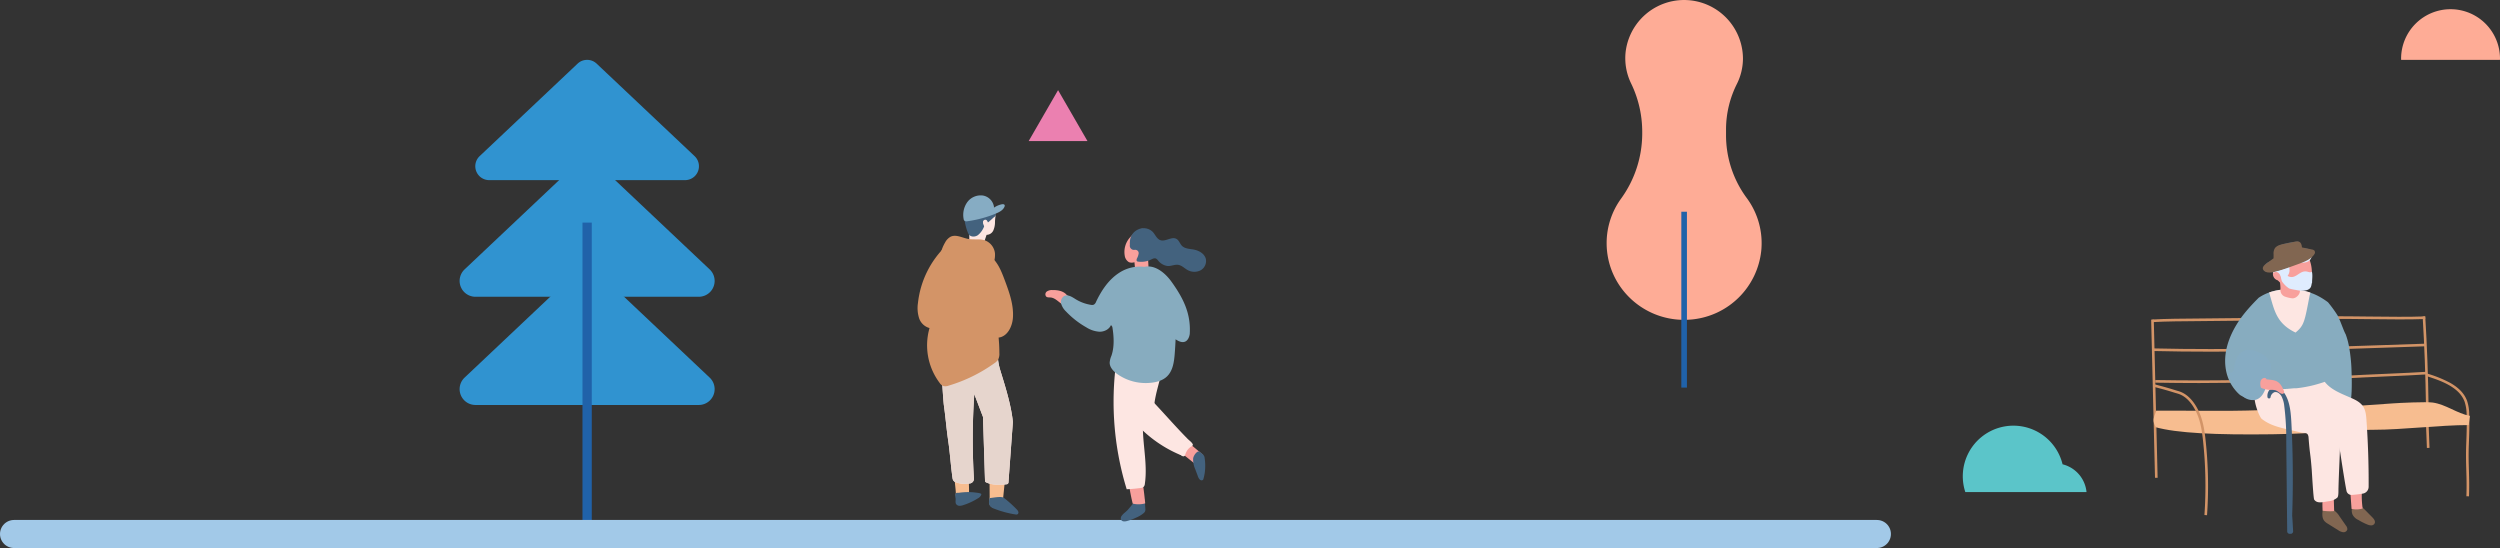<svg xmlns="http://www.w3.org/2000/svg" xmlns:xlink="http://www.w3.org/1999/xlink" width="1336.644" height="293.002" viewBox="0 0 1336.644 293.002">
  <rect x="0" y="0" width="1336.644" height="293.002" fill="#333333" stroke="none"/>
  <defs>
    <clipPath id="clip-path">
      <rect id="사각형_24522" data-name="사각형 24522" width="136.376" height="253.42" fill="none"/>
    </clipPath>
    <clipPath id="clip-path-2">
      <rect id="사각형_24521" data-name="사각형 24521" width="136.377" height="253.42" transform="translate(0 0)" fill="none"/>
    </clipPath>
    <clipPath id="clip-path-3">
      <rect id="사각형_24523" data-name="사각형 24523" width="170.437" height="156.373" fill="none"/>
    </clipPath>
    <clipPath id="clip-path-4">
      <rect id="사각형_24480" data-name="사각형 24480" width="66.159" height="35.542" fill="none"/>
    </clipPath>
    <clipPath id="clip-path-5">
      <rect id="사각형_24482" data-name="사각형 24482" width="31.442" height="27.23" fill="none"/>
    </clipPath>
    <clipPath id="clip-path-7">
      <rect id="사각형_24483" data-name="사각형 24483" width="52.878" height="27.077" fill="none"/>
    </clipPath>
    <clipPath id="clip-path-8">
      <rect id="사각형_24526" data-name="사각형 24526" width="82.865" height="207.236" fill="none"/>
    </clipPath>
    <clipPath id="clip-path-10">
      <rect id="사각형_24524" data-name="사각형 24524" width="154.245" height="174.351" fill="none"/>
    </clipPath>
  </defs>
  <g id="그룹_10216" data-name="그룹 10216" transform="translate(15636 -3938.998)">
    <g id="그룹_10173" data-name="그룹 10173" transform="translate(-15390.278 3971)">
      <g id="그룹_10172" data-name="그룹 10172" clip-path="url(#clip-path)">
        <g id="그룹_10171" data-name="그룹 10171">
          <g id="그룹_10170" data-name="그룹 10170" clip-path="url(#clip-path-2)">
            <path id="패스_17098" data-name="패스 17098" d="M10.725,51.472,63.086,2.028a7.432,7.432,0,0,1,10.2,0l52.364,49.444a7.434,7.434,0,0,1-5.105,12.837H15.827a7.433,7.433,0,0,1-5.1-12.837" fill="#3093d0"/>
            <path id="패스_17099" data-name="패스 17099" d="M2.673,112.032l59.7-56.372a8.476,8.476,0,0,1,11.635,0l59.7,56.372a8.474,8.474,0,0,1-5.818,14.635H8.49a8.474,8.474,0,0,1-5.817-14.635" fill="#3093d0"/>
            <path id="패스_17100" data-name="패스 17100" d="M2.673,169.885l59.7-56.372a8.476,8.476,0,0,1,11.635,0l59.7,56.372a8.474,8.474,0,0,1-5.818,14.635H8.49a8.474,8.474,0,0,1-5.817-14.635" fill="#3093d0"/>
            <line id="선_159" data-name="선 159" y2="166.421" transform="translate(68.188 86.998)" fill="none" stroke="#2062a9" stroke-miterlimit="10" stroke-width="4.968"/>
          </g>
        </g>
      </g>
    </g>
    <g id="그룹_10175" data-name="그룹 10175" transform="translate(-14485.869 4068.047)">
      <g id="그룹_10174" data-name="그룹 10174" clip-path="url(#clip-path-3)">
        <path id="패스_17101" data-name="패스 17101" d="M2.063,126.425c-.162-8.691-.6-25.766-1.031-42.278S.162,50.541,0,41.842l1.4-.026c.161,8.694.6,25.776,1.031,42.295S3.3,117.7,3.459,126.4Z" fill="#d39467"/>
        <path id="패스_17102" data-name="패스 17102" d="M146.922,87.671c-.222-15.771-.814-31.755-1.762-47.51l1.394-.083c.949,15.775,1.542,31.782,1.764,47.573Z" fill="#d39467"/>
        <path id="패스_17103" data-name="패스 17103" d="M.739,43.172.658,41.778c7.19-.417,15.861-.479,26.84-.558,11.362-.082,25.5-.183,41.9-.76,17.513-.616,33.233-.433,47.1-.272,11.33.132,21.115.246,29.986-.071l.05,1.4c-8.9.319-18.7.2-30.052.072-13.853-.161-29.556-.344-47.036.271-16.414.578-30.566.679-41.938.761-10.958.079-19.614.141-26.768.556" fill="#d39467"/>
        <path id="패스_17104" data-name="패스 17104" d="M169.935,136.322l-1.4-.054c.208-5.426.079-9.69-.044-13.815-.124-4.149-.253-8.438-.043-13.912.2-5.186.4-10.549.216-15.818a22.579,22.579,0,0,0-1.09-7.042c-2.849-7.63-12.161-11.09-20.665-13.734l.414-1.333a64.217,64.217,0,0,1,12.8,5.173c4.506,2.6,7.372,5.68,8.763,9.406a23.771,23.771,0,0,1,1.177,7.48c.191,5.32-.016,10.71-.216,15.922-.208,5.425-.08,9.691.044,13.816.124,4.148.253,8.437.043,13.911" fill="#d39467"/>
        <path id="패스_17105" data-name="패스 17105" d="M147.426,110.46c-.2-4.947-.281-7.2-.357-9.372s-.154-4.423-.356-9.369l1.4-.057c.2,4.95.281,7.2.357,9.377s.154,4.421.356,9.364Z" fill="#d39467"/>
        <path id="패스_17106" data-name="패스 17106" d="M31.339,58.975c-10.074,0-20.242-.109-30.59-.36l.034-1.4c42.249,1.025,81.591-.326,123.243-1.755,7.394-.254,15.041-.516,22.68-.764l.045,1.4c-7.638.247-15.284.51-22.678.763-31.476,1.08-61.638,2.116-92.734,2.116" fill="#d39467"/>
        <path id="패스_17107" data-name="패스 17107" d="M25.7,75.748c-7.576,0-15.336-.07-23.529-.206l.023-1.4c34.454.57,61.252-.012,98.875-2.148,8.643-.492,17.3-.871,24.936-1.205,8.315-.365,15.5-.679,21.383-1.065l.091,1.393c-5.9.387-13.436.717-21.413,1.067-7.633.334-16.284.713-24.918,1.2C72.437,75.022,50.02,75.748,25.7,75.748" fill="#d39467"/>
        <path id="패스_17108" data-name="패스 17108" d="M2.313,99.337c11.31,3.184,32.307,4.2,62.4,3.8,26.632-.355,33-2.383,54.24-2.4,15.6-.012,35.219-2.51,50.818-2.522l.663-4.891c-6.98-1.349-12.821-6.146-19.87-7.143-3.562-.5-17.884.183-21.474.453-29.139,2.2-43.016,2.672-71.723,3.658-18.2.625-36.425.139-54.638.209-1.445,4.211-2.3,5.245-.1,9.16Z" fill="#f7bd90"/>
        <path id="패스_17109" data-name="패스 17109" d="M100.527,87.628c.014.139.025.279.037.418.017-.443.034-.866.052-1.259-.107.063-.214.123-.322.183a1.4,1.4,0,0,1,.233.658" fill="#87acbf"/>
        <path id="패스_17110" data-name="패스 17110" d="M59.84,90.009q-.891-.468-1.766-.964a1.085,1.085,0,0,1-.183-.131q.054.364.1.731a1.4,1.4,0,0,1,.42.251l.214.182c.217.006.432.022.647.043a1.01,1.01,0,0,1,.564-.112" fill="#87acbf"/>
        <path id="패스_17111" data-name="패스 17111" d="M95.666,84.1q1.8-1.229,3.569-2.488.159-.158.316-.317c-.413-2.069,8.964,25.207,7.576-12.207-.012-.887-.056-1.769-.11-2.63a86.655,86.655,0,0,0-1.1-9.465,39.18,39.18,0,0,0-1.907-7.3c-.957-1.643-2.541-6.284-3.362-7.99q-.492-1.021-.951-2.062a68,68,0,0,0-5.154-7.094c-5.256-3.934-11.228-6.586-17.584-6.268l2.766,1.438c-6.7-3.34-15.333-1.966-21.678,2.064-.179.114-.356.23-.533.347q-.441.44-.878.881c-2.218,2.246-4.373,4.56-6.37,7.007-6.827,8.366-12.281,19.537-10.3,30.607A23.049,23.049,0,0,0,46.2,80.908q.641.653,1.346,1.255a17.583,17.583,0,0,0,8.832,2.465.974.974,0,0,1,.934.712q.1.582.2,1.165c.278.077.555.155.831.238a1.012,1.012,0,0,1,.692.705q1.424.782,2.89,1.484a1.417,1.417,0,0,1,1.51.7q2.046.913,4.156,1.669l1.2.158a1.216,1.216,0,0,1,1.041-1.82l7.17-.65q5.781-.523,11.563-1.044a.723.723,0,0,1,.52-.935,32.985,32.985,0,0,0,6.155-2.436,1.238,1.238,0,0,1,.423-.477" fill="#87acbf"/>
        <path id="패스_17112" data-name="패스 17112" d="M90.63,91.25q-1.464.336-2.919.708a10.524,10.524,0,0,1,1.631,1.836,8.394,8.394,0,0,1,1.036-1.27,8.729,8.729,0,0,1,1.01-.869c.176-.241.364-.473.558-.7q-.66.146-1.316.3" fill="#87acbf"/>
        <path id="패스_17113" data-name="패스 17113" d="M89.663,95.438c.228-.078.454-.165.676-.26.024-.713.075-1.425.157-2.133a9.9,9.9,0,0,0-.833,2.393" fill="#87acbf"/>
        <path id="패스_17114" data-name="패스 17114" d="M84.767,28.765c-2.734,14.2-2.935,16.179-7.579,19.994C66.656,43.7,65.789,36.4,63.065,27.31a34.5,34.5,0,0,1,22.1.083Z" fill="#fde6e2"/>
        <path id="패스_17115" data-name="패스 17115" d="M91.836,143.073c-.369,2.193-.661,4.7.758,6.411a7.839,7.839,0,0,0,1.951,1.531q2.724,1.7,5.453,3.393a5.963,5.963,0,0,0,2.679,1.094,2.062,2.062,0,0,0,2.213-1.489,3.033,3.033,0,0,0-.768-2.085l-3.443-4.967a10.575,10.575,0,0,0-2.584-2.89c-1.748-1.18-4.015-1.207-6.117-1.032Z" fill="#816651"/>
        <path id="패스_17116" data-name="패스 17116" d="M107.389,141.964c-.115,1.74-.351,2.415.26,4.055a6.286,6.286,0,0,0,3.089,2.906,34.308,34.308,0,0,0,5.028,2.534,4.654,4.654,0,0,0,2.1.384,2,2,0,0,0,1.687-1.2c.415-1.13-.492-2.282-1.326-3.127l-3.777-3.827c-1.475-1.495-3.254-3.1-5.3-2.842a4.792,4.792,0,0,0-1.763.653Z" fill="#816651"/>
        <path id="패스_17117" data-name="패스 17117" d="M106.565,135.089l.583,7.911a10.885,10.885,0,0,0,5.93-.2,46.894,46.894,0,0,1-.389-9.464,35.075,35.075,0,0,1-5.254,1.049,1.274,1.274,0,0,0-.461.116c-.379.211-.36.712-.294,1.113Z" fill="#f8a09c"/>
        <path id="패스_17118" data-name="패스 17118" d="M91.728,137.347a38.283,38.283,0,0,0-.027,6.669,27.558,27.558,0,0,0,5.869.214.335.335,0,0,0,.22-.07.262.262,0,0,0,.048-.2q-.157-5.232-.314-10.466l-6.007.748a.374.374,0,0,0-.247.094.289.289,0,0,0-.042.206,16.244,16.244,0,0,0,.711,3.971Z" fill="#f8a09c"/>
        <path id="패스_17119" data-name="패스 17119" d="M100.251,97.611c-2.233-7.88-9.576-13.032-16.422-17.529l-7.4-1.415a70.075,70.075,0,0,1-7.467.269,72.8,72.8,0,0,1-9.114-.731q-2-.29-3.979-.722c-2.514,6.342,2.1,16.529,3.238,17.416,5.431,4.226,11.147,4.892,20.97,7.293,1.266.31,2.853-.073,3.6,1a3.717,3.717,0,0,1,.487,1.867c.807,10.232.9,6.984,1.7,17.217.063.791.856,15.1,1.294,15.764,1.621,2.452,4.97,1.237,7.889.89a8.338,8.338,0,0,0,4.513-1.945c.7-.73.559-3.711.585-4.723.223-8.733.653-15.6.876-24.332.088-3.461.169-6.984-.774-10.315" fill="#fde6e2"/>
        <path id="패스_17120" data-name="패스 17120" d="M115.113,95.5c-.18-2.527-.421-5.178-1.828-7.287-1.418-2.126-3.807-3.373-6.145-4.408-5.154-2.283-11.023-4.377-14.321-8.711q-3.009,1.038-6.1,1.828a67.634,67.634,0,0,1-17.758,2.011,72.97,72.97,0,0,1-9.114-.731q-1.092-.158-2.174-.358l21.55,7.842c5.942,2.161,12.251,4.6,15.907,9.755,2.556,3.607,2.488-2.75,3.337,1.59,1.661,8.492,4.3,27.827,5.961,36.321a2.756,2.756,0,0,0,2.916,2.219q2.94-.225,5.849-.717a3.7,3.7,0,0,0,3.086-3.626q.1-17.877-1.169-35.728" fill="#fde6e2"/>
        <path id="패스_17121" data-name="패스 17121" d="M83.584,7.355l.213.084c1.027-1.049-1.75,1.047-2.8.043-4.641,2.08-5.5,6.017-10.138,8.1a5.575,5.575,0,0,1-2.054.611c-1.158.042-1.459-2-2.565-2.04a18.466,18.466,0,0,0-1.062,2.6A3.491,3.491,0,0,0,67.5,20.771c.342.1,1.352,1.262,1.386,1.239a25.284,25.284,0,0,1,.245,4.175,3.684,3.684,0,0,0,2.8,3.483,16.758,16.758,0,0,0,3.209.752c2.058.359,4.429-1.845,4.382-3.876-.019-.838-.06-1.679-.121-2.541,3.537.309,6.174-2.878,6.469-5.722A19.829,19.829,0,0,0,83.584,7.355" fill="#f8a09c"/>
        <path id="패스_17122" data-name="패스 17122" d="M85.932,16.184c-1.064.961-2.1-.369-4.1-.086-3.543.5-5.516,5.538-10.41,1.288a1.21,1.21,0,0,1-.263-.309c-1.046.438-1.783-.758-2.221.173.393.855.551,3.655,1.18,4.4A13.592,13.592,0,0,0,73.8,25.2a27.136,27.136,0,0,0,3.68.791c2.2.535,5.646.688,7.191-.679,1.156-1.024.887-2.073,1.39-3.377-.114-.875.411-3.884-.132-5.747" fill="#dfecfe"/>
        <path id="패스_17123" data-name="패스 17123" d="M69.676,19.661c-1.588-4.681-3.762-3.045-4.355-2.869-1.765-3.44.078-6.88,3.569-9.014A14.246,14.246,0,0,1,73.88,6.09a25.957,25.957,0,0,1,7.192-.21,4.841,4.841,0,0,0,2.736-.18,1.126,1.126,0,0,1,.453-.183.751.751,0,0,1,.5.21c1.8,1.487,1.1,4.261-1.318,5.223-1.607.639-3.512.5-5.305.641s-3.837-1.929-4.206-.6a34.289,34.289,0,0,0,.039,4.3,5.048,5.048,0,0,1-2.253,4.334,2.025,2.025,0,0,1-.761.383,1.584,1.584,0,0,1-1.51-.574c-.293-.378.322.253.292-.208Z" fill="#dfecfe"/>
        <path id="패스_17124" data-name="패스 17124" d="M80.516,3.578,78.587.121A35.342,35.342,0,0,0,69.332,1.9,5.28,5.28,0,0,0,66.56,3.584c-1.249,1.865.8,4.556-.909,6.15-.757.706-1.981.881-2.97,1.347a3.548,3.548,0,0,0-1.819,4.926c3.317.641,6.805-.258,9.967-1.379A126.715,126.715,0,0,0,83.8,8.915c1.583-.771,3.423-2.151,2.63-3.5a2.858,2.858,0,0,0-1.454-1.038,10.207,10.207,0,0,0-6.022-.423Z" fill="#43627e"/>
        <path id="패스_17125" data-name="패스 17125" d="M67.6,7.49l-5.818,4.241c-1.011.738-2.107,1.624-2.076,2.711.032,1.111,1.316,1.974,2.669,2.174a10.352,10.352,0,0,0,4.069-.456c4.235-1.108,8.306-2.6,12.368-4.08C82.044,10.9,85.514,9.54,87.153,7a1.663,1.663,0,0,0,.108-2.1,3.083,3.083,0,0,0-1.544-.618l-5.1-1.052c-.078-1.307-.488-2.944-2.076-3.2a4.642,4.642,0,0,0-1.622.128l-5.4,1.078c-2.033.4-4.289.94-5.35,2.4a5.264,5.264,0,0,0-.718,3.214l-.012,5.424a.528.528,0,0,0,.115.4.835.835,0,0,0,.569.151,11.364,11.364,0,0,0,3.042-.551l6-1.668a10.466,10.466,0,0,0,3.016-1.182,2.355,2.355,0,0,0,1.242-2.377Z" fill="#816651"/>
        <path id="패스_17126" data-name="패스 17126" d="M65.84,80.669a3.422,3.422,0,0,0-2,2.659.829.829,0,0,1-1.2.563l-.015-.007a.852.852,0,0,1-.443-.653,5.174,5.174,0,0,1,.3-2.482,4.2,4.2,0,0,1,4.762-2.658c1.826.418,3.385,2,4.5,3.891C74.276,86.3,74.719,91.988,75,97.367c.89,17.342.987,34.751.291,52.108l.155-2.913q.228,4.2.458,8.406a1.325,1.325,0,0,1-1.314,1.4h-.539a1.323,1.323,0,0,1-1.316-1.317l-.5-47.769a142.96,142.96,0,0,0-1.074-19.318,14.593,14.593,0,0,0-1.509-5.205c-.875-1.5-2.384-2.532-3.808-2.1" fill="#43627e"/>
        <path id="패스_17127" data-name="패스 17127" d="M40.715,70.048q1.959,3.447,3.918,6.893a21.168,21.168,0,0,0,4.18,5.728,8.089,8.089,0,0,0,6.805,2.1c3.472-.782,5.048-4.345,6.024-7.5q1.026-3.311,1.892-6.666a10.419,10.419,0,0,0,.433-4.784c-.536-2.481-2.718-4.45-5.075-5.81-2.823-1.63-6.417-2.629-9.364-1.408-3.53,1.462-4.777,5.437-5.166,9.01a3.293,3.293,0,0,1-.75,2.142c-.576.545-1.822.5-2.091-.238a2.845,2.845,0,0,0,.671,2.745Z" fill="#86acc3"/>
        <path id="패스_17128" data-name="패스 17128" d="M60.339,73.457c2.3.668,4.946.335,7.011,1.49,1.758.982,2.744,2.855,3.508,4.688.237.57.406,1.348-.119,1.732a1.266,1.266,0,0,1-1.177.046c-1.022-.383-1.767-1.253-2.775-1.668-1.248-.514-2.7-.266-4.07-.378a14.791,14.791,0,0,1-3.366-.813,1.227,1.227,0,0,1-.623-.349,1.182,1.182,0,0,1-.183-.533,6.329,6.329,0,0,1-.049-2.838A2.407,2.407,0,0,1,60.58,73.02a1.05,1.05,0,0,1,1.077.688Z" fill="#f8a09c"/>
        <path id="패스_17129" data-name="패스 17129" d="M29.877,146.409l-1.393-.1a224.532,224.532,0,0,0-.779-39.97c-.5-4.544-1.2-9.782-3.305-14.447-1.782-3.955-5-8.985-10.192-10.484-.99-.286-1.832-.545-2.723-.818-2.208-.678-4.711-1.446-10.3-2.867l.344-1.354c5.627,1.43,8.147,2.2,10.371,2.886.885.272,1.722.528,2.7.811C20.3,81.715,23.77,87.1,25.674,91.32c2.186,4.852,2.911,10.219,3.419,14.869a225.923,225.923,0,0,1,.784,40.22" fill="#d39467"/>
      </g>
    </g>
    <g id="그룹_10178" data-name="그룹 10178" transform="translate(-14586.587 4166.547)">
      <g id="그룹_10121" data-name="그룹 10121" transform="translate(0 0)" clip-path="url(#clip-path-4)">
        <path id="패스_16882" data-name="패스 16882" d="M66.159,35.542a16.973,16.973,0,0,0-12.8-14.849,27.06,27.06,0,1,0-52,14.849Z" transform="translate(0 0)" fill="#5bc5c9"/>
      </g>
    </g>
    <g id="그룹_10179" data-name="그룹 10179" transform="translate(-15086.014 3987.193)">
      <g id="그룹_10125" data-name="그룹 10125" transform="translate(0 0)" clip-path="url(#clip-path-5)">
        <g id="그룹_10124" data-name="그룹 10124" transform="translate(0 0)">
          <g id="그룹_10123" data-name="그룹 10123" transform="translate(0 0)" clip-path="url(#clip-path-5)">
            <path id="패스_16883" data-name="패스 16883" d="M0,27.23,15.722,0l15.72,27.23Z" transform="translate(0 0)" fill="#eb80b0"/>
          </g>
        </g>
      </g>
    </g>
    <g id="그룹_10180" data-name="그룹 10180" transform="translate(-14352.234 3943.922)">
      <g id="그룹_10128" data-name="그룹 10128" transform="translate(0 0)" clip-path="url(#clip-path-7)">
        <path id="패스_16884" data-name="패스 16884" d="M52.846,27.077c.005-.214.032-.422.032-.637A26.439,26.439,0,1,0,0,26.44c0,.215.027.423.032.637Z" transform="translate(0 0)" fill="#feac96"/>
      </g>
    </g>
    <g id="그룹_10184" data-name="그룹 10184" transform="translate(-14777 3938.998)">
      <g id="그룹_10183" data-name="그룹 10183" clip-path="url(#clip-path-8)">
        <g id="그룹_10182" data-name="그룹 10182" transform="translate(0 0)">
          <g id="그룹_10181" data-name="그룹 10181" clip-path="url(#clip-path-8)">
            <path id="패스_17157" data-name="패스 17157" d="M19.026,71.807V70.136a59.253,59.253,0,0,0-6.015-25.678,30.811,30.811,0,0,1-2.864-16.61A31.477,31.477,0,0,1,72.888,31.12a30.68,30.68,0,0,1-3.142,13.557,54.369,54.369,0,0,0-5.908,23.91v3.22a56.437,56.437,0,0,0,10.927,33.869,40.549,40.549,0,0,1,7.89,28.5,41.284,41.284,0,0,1-36.5,36.569C21.156,173.478,0,154.19,0,130.014A40.47,40.47,0,0,1,7.6,106.36,59.421,59.421,0,0,0,19.026,71.807" transform="translate(0 0)" fill="#feac96"/>
            <line id="선_160" data-name="선 160" y2="94.03" transform="translate(41.432 113.205)" fill="none" stroke="#2062a9" stroke-miterlimit="10" stroke-width="3"/>
          </g>
        </g>
      </g>
    </g>
    <line id="선_161" data-name="선 161" x2="996" transform="translate(-15628.5 4224.5)" fill="none" stroke="#a2c9e8" stroke-linecap="round" stroke-width="15"/>
    <g id="그룹_10185" data-name="그룹 10185" transform="translate(-15145.392 4043.428)">
      <g id="그룹_10176" data-name="그룹 10176" clip-path="url(#clip-path-10)">
        <path id="패스_17130" data-name="패스 17130" d="M138.9,35.53c.336-.332.675-.663,1.013-1q-.256-.342-.522-.675c-.445.384-.891.767-1.332,1.157a8.88,8.88,0,0,0,.841.514" transform="translate(-19.561 -4.797)" fill="#fde6e2"/>
        <path id="패스_17131" data-name="패스 17131" d="M138.64,20.76a17.419,17.419,0,0,0-7.3,5.231,11.7,11.7,0,0,0-2.364,9.15,4.824,4.824,0,0,0,2.233,3.524,4.278,4.278,0,0,0,2.959.032,41.85,41.85,0,0,1,.275,7.182,11.254,11.254,0,0,0,7.207-.356,66.318,66.318,0,0,0-.8-13.168,2.413,2.413,0,0,0,1.967-2.345,2.582,2.582,0,0,0-1.805-2.572,1.482,1.482,0,0,1-.766-.275,1.622,1.622,0,0,1-.248-1.25,8.787,8.787,0,0,0-.818-4.184,1.687,1.687,0,0,0-.647-.816.569.569,0,0,0-.817.31Z" transform="translate(-18.249 -2.941)" fill="#f8a09c"/>
        <path id="패스_17132" data-name="패스 17132" d="M172.849,36.994c-.663-2.875-3.7-4.6-6.6-5.11-2.17-.384-4.632-.4-6.182-1.974-1.1-1.117-1.536-2.864-2.881-3.668-2.587-1.544-5.91,1.648-8.736.609-1.909-.7-2.658-2.97-4.061-4.447a6.936,6.936,0,0,0-7.829-1.223l-.013.007a7.341,7.341,0,0,0-4.282,6.031c-.039.464-.077.944-.11,1.427.242.1-.235,1.411.257,2.244a2.687,2.687,0,0,0,.515.63,2.219,2.219,0,0,0,1.057.538c.5.1,1.012-.107,1.518.026a2.014,2.014,0,0,1,1.1.7,1.928,1.928,0,0,1,.319,1.137,8.406,8.406,0,0,1-.953,2.787,1.973,1.973,0,0,0-.143,1.152,3.882,3.882,0,0,0,.444.437l.005,0a12.021,12.021,0,0,0,7.223-1.021c.846-.411,1.808-.935,2.674-.554a3.226,3.226,0,0,1,1.053.94,7.755,7.755,0,0,0,5.207,3.042c1.95.1,3.868-.954,5.79-.6,1.76.32,3.1,1.727,4.644,2.626a7.4,7.4,0,0,0,6.993.354,5.7,5.7,0,0,0,2.99-6.088" transform="translate(-18.724 -2.904)" fill="#43627e"/>
        <path id="패스_17133" data-name="패스 17133" d="M91.419,62.209c-1.584-2.6-5.061-3.272-8.107-3.2a4.8,4.8,0,0,0-2.967.789,1.857,1.857,0,0,0-.288,2.722c.615.516,1.517.391,2.317.461,3.039.266,4.973,3.533,7.894,4.416a2.764,2.764,0,0,0,1.4.11c1.328-.3,1.913-2.017,1.465-3.3A6.241,6.241,0,0,0,90.4,61.276Z" transform="translate(-11.275 -8.36)" fill="#f8a09c"/>
        <path id="패스_17134" data-name="패스 17134" d="M139.311,189.192q.182,2.518.364,5.036a3.254,3.254,0,0,1-.115,1.444,2.819,2.819,0,0,1-.764,1,14.968,14.968,0,0,1-3.938,2.376,28.342,28.342,0,0,1-5.067,1.886,4.365,4.365,0,0,1-1.861.142,1.709,1.709,0,0,1-1.354-1.124,2.373,2.373,0,0,1,.57-1.965c.914-1.223,2.273-2.028,3.272-3.183,3.047-3.518,3.006-3.837,3.677-4.561,1.752-1.892,2.4-1.2,5.143-1.035Z" transform="translate(-17.926 -26.771)" fill="#43627e"/>
        <path id="패스_17135" data-name="패스 17135" d="M139.1,181.411c-1.188.052-2.378.058-3.571.046a21.579,21.579,0,0,1-3.614.239c.46,2.94,1.084,6.015,1.778,8.835a13.234,13.234,0,0,0,6.687-.124c-.388-3.913-.708-6.544-.969-8.406-.11-.194-.212-.391-.312-.591" transform="translate(-18.69 -25.703)" fill="#f8a09c"/>
        <path id="패스_17136" data-name="패스 17136" d="M165.713,156.149a11.311,11.311,0,0,1,3.511-1.469c.2.054-3.365-2.336-3.165-2.283,1.99,1.964,7.765,6.556,9.1,7.923-1.287,2.673-.585,4.129-1.873,6.8-3.5-3.1-11.224-9.094-12.816-10.212,1.042-1.119,4.2.359,5.241-.761" transform="translate(-22.737 -21.592)" fill="#f8a09c"/>
        <path id="패스_17137" data-name="패스 17137" d="M142.9,105.34c-.453,9.185-4.135,18.013-4.972,27.176-1.075,11.761,2.569,23.634.87,35.333a2.637,2.637,0,0,1-.7,1.687,3.231,3.231,0,0,1-1.738.588q-3.615.478-7.269.649a159.424,159.424,0,0,1-4.563-74.66Z" transform="translate(-17.296 -13.618)" fill="#fde6e2"/>
        <path id="패스_17138" data-name="패스 17138" d="M162.552,151.624c1.372-1.3,2.014-1.132,2.22-2.044.009-.038-.087-.177-.078-.215-.5-1.1-1.847-1.977-2.909-3.06-9.463-9.647-16.907-18.843-26.757-28.16l.588-.543c-1.221-3.152-6.445-3.725-9.131-1.455s-2.971,6.206-1.638,9.32,3.966,5.589,6.57,7.939c8.363,7.545,18.395,15.364,27.639,22.221a1.009,1.009,0,0,0,1.592-.6,7.908,7.908,0,0,1,1.9-3.4" transform="translate(-17.579 -16.261)" fill="#fde6e2"/>
        <path id="패스_17139" data-name="패스 17139" d="M164.709,150.578l.009-.017c-8.651-5.694-13.247-16.032-21.391-22.467-1.622-1.283-3.552-2.448-5.613-2.271a5.848,5.848,0,0,0-4.817,4.3,9.539,9.539,0,0,0,.839,6.666,23.29,23.29,0,0,0,5.155,6.521,67.527,67.527,0,0,0,21.77,13.893,25.78,25.78,0,0,1,4.046-6.629" transform="translate(-18.789 -17.825)" fill="#fde6e2"/>
        <path id="패스_17140" data-name="패스 17140" d="M176.475,174.949a1.191,1.191,0,0,0,.533-.346,24.215,24.215,0,0,0,.9-4.214,28.722,28.722,0,0,0-.172-7.617,2.694,2.694,0,0,0-.834-1.58,18.328,18.328,0,0,0-1.917-1.536l.005-.005c-.983-.683-3.141,1.792-3.372,3.713A12.312,12.312,0,0,0,172.741,169l1.473,3.967c.385,1.04,1.2,2.308,2.261,1.981" transform="translate(-24.309 -22.604)" fill="#43627e"/>
        <path id="패스_17141" data-name="패스 17141" d="M144.787,133.7c-1.67-11.06,4.577-21.838,5.044-33a85.84,85.84,0,0,1-21.466-.287,73.368,73.368,0,0,0,6.067,28.643c1.419,3.27,3.556,6.82,7.211,7.535a3.629,3.629,0,0,0,2.178-.151c1.923-.875,1.732-3.49,1.241-5.456Z" transform="translate(-18.188 -14.227)" fill="#fde6e2"/>
        <path id="패스_17142" data-name="패스 17142" d="M148.371,52.447c-3.4-4.74-8.841-9.187-14.464-7.925a20.286,20.286,0,0,0-13.492,3.192c-5.615,3.627-9.491,9.427-12.341,15.474a3,3,0,0,1-1.183,1.534,2.754,2.754,0,0,1-1.669.1,22.063,22.063,0,0,1-8.147-3.049c-1.869-1.165-4.106-2.668-6.063-1.659a3.763,3.763,0,0,0-1.575,4.242,9.513,9.513,0,0,0,2.6,4.064,46.442,46.442,0,0,0,10.848,8.466,14.938,14.938,0,0,0,7.036,2.323c2.5.024,5.147-1.238,6.1-3.547a2.618,2.618,0,0,1,.742.986c.863,5.136,1.154,10.787-.514,15.484a10.945,10.945,0,0,0-.906,3.589c0,2.4,1.8,4.409,3.709,5.86a26.272,26.272,0,0,0,18.224,4.928c3.156-.3,6.4-1.191,8.694-3.383,3.17-3.037,3.814-7.8,4.151-12.173q.3-3.848.463-7.706l.022.027c6.6,4.468,7.528-2.586,7.546-2.874.675-10.9-3.419-19.083-9.784-27.957" transform="translate(-12.654 -6.277)" fill="#87acbf"/>
        <path id="패스_17143" data-name="패스 17143" d="M73.923,203.1l.076-.184a.72.72,0,0,0-.076.184" transform="translate(-10.474 -28.751)" fill="#9e5d4e"/>
        <path id="패스_17144" data-name="패스 17144" d="M23.244,175.7c-.373,2.014.688,6.742.416,8.854a1.475,1.475,0,0,0,1.208,1.469s3.6,1.254,5.573-.435c.78-.668-.044-11.513.118-12.349.341-1.754.426,4.661-7.315,2.46" transform="translate(-3.282 -24.503)" fill="#f7bd90"/>
        <path id="패스_17145" data-name="패스 17145" d="M33.29,109.622v0q.017-3.859.038-7.715-.227-4.274-.437-8.548a.87.87,0,0,1,.25-.7l0-.061-.285-.038c-5.428-.716-11.307-5.385-16.515-5.845a44.285,44.285,0,0,1-1.275,6.645c-.062.245-.125.49-.187.736-.568,7.81.974,28.442,1.239,30.323,1.036,7.363,1.264,11.734,2.331,19.094,1.005,6.916,1.358,13.371,2.362,20.288a2.454,2.454,0,0,0,1.468,1.816,14.13,14.13,0,0,0,7.44.753,2.536,2.536,0,0,0,2.485-2.462c-.546-7.416-1.5-33.712,1.09-54.288" transform="translate(-2.09 -12.286)" fill="#fde6e2"/>
        <path id="패스_17146" data-name="패스 17146" d="M52.217,187.059c-.144-.109-.227-.17-.227-.17l1.386-13.623c-2.523.288-8.476,3.431-8.593,3.519l.052,9.08-.01.106-.031.307-.216,2.244a3.055,3.055,0,0,0,2.339,2.977c3.989,1.39,12.147,3.861,12.96,3.117,1.015-.93-6.267-6.505-7.66-7.557" transform="translate(-6.315 -24.549)" fill="#f7bd90"/>
        <path id="패스_17147" data-name="패스 17147" d="M52.518,188.453a63.277,63.277,0,0,1,6.725,6.047,3.269,3.269,0,0,1,.926,1.378,1.143,1.143,0,0,1-.663,1.368,2,2,0,0,1-.931,0,54.649,54.649,0,0,1-11.258-3.044,5.239,5.239,0,0,1-2.194-1.325c-.863-1.037-.715-2.484-.526-3.777a.749.749,0,0,1,.224-.516.89.89,0,0,1,.448-.136c2.747-.328,5.977-.987,7.248,0" transform="translate(-6.298 -26.627)" fill="#43627e"/>
        <path id="패스_17148" data-name="패스 17148" d="M48.207,104.994a28.106,28.106,0,0,1-.805-5.6c-.032-1.1.824-3.392.015-4.372-.89-1.075-6.139-.239-7.766-.452l-7.5-.989q-.031,3.319-.1,6.638a32.163,32.163,0,0,1-.191,10.683c0,.294,0,.588-.005.881l7.619,19.97,1.082,34.218a1.014,1.014,0,0,0,.591.749c3.515,1.731,8.709,1.308,10.934,1.019a1.03,1.03,0,0,0,1.009-1.005l2.357-32.249c-1.015-11.094-6.394-25.91-7.232-29.492" transform="translate(-4.512 -13.259)" fill="#fde6e2"/>
        <path id="패스_17149" data-name="패스 17149" d="M45.785,104.021a28.106,28.106,0,0,1-.805-5.6c-.032-1.1.824-3.392.015-4.372-.89-1.075-6.139-.239-7.766-.452l-4.3-.567a.818.818,0,0,1,.211-.37l0-.061-.285-.037c-5.427-.716-11.307-5.386-16.514-5.846a44.267,44.267,0,0,1-1.275,6.645c-.062.245-.124.491-.186.736-.569,7.81.973,28.442,1.239,30.323,1.036,7.362,1.263,11.734,2.331,19.093,1.005,6.917,1.358,13.372,2.361,20.289a2.458,2.458,0,0,0,1.468,1.816,14.142,14.142,0,0,0,7.441.752,2.537,2.537,0,0,0,2.485-2.462A355.2,355.2,0,0,1,32.4,118.6l4.649,12.185L38.126,165a1.014,1.014,0,0,0,.591.749c3.515,1.731,8.709,1.308,10.934,1.019a1.03,1.03,0,0,0,1.009-1.005l2.357-32.249C52,122.419,46.624,107.6,45.785,104.021" transform="translate(-2.09 -12.286)" fill="#e6d5cd"/>
        <path id="패스_17150" data-name="패스 17150" d="M46.2,12.278c-.118-.721-.236-1.442-.348-2.164-.008-.034-.016-.069-.023-.1a10.458,10.458,0,0,0-4.516-2.8c-3.109-.68-6.255,1.6-7.643,4.465s-1.436,6.17-1.456,9.353l-.041,6.517,6.115.6a1.094,1.094,0,0,0,1.43-.93q.861-2.539,1.724-5.079a4.031,4.031,0,0,0,3.619-2.4,11.129,11.129,0,0,0,.874-4.486,22.33,22.33,0,0,1,.267-2.966" transform="translate(-4.559 -1.004)" fill="#fde6e2"/>
        <path id="패스_17151" data-name="패스 17151" d="M41.553,15.943c-.337.062-.748-1.7-1.067-1.572-.6.24-1.854.3-.972,2.111a2.537,2.537,0,0,1,.247.883,2.1,2.1,0,0,1-.355,1.145,10.637,10.637,0,0,1-3.04,3.974c-1.391.949-3.5,1.084-4.626-.166a4.861,4.861,0,0,1-.856-1.572,29.388,29.388,0,0,1-1.45-5.189,2.958,2.958,0,0,1,0-1.494,2.571,2.571,0,0,1,.78-1.035,11.73,11.73,0,0,1,3.553-2.019,27.8,27.8,0,0,1,8.724-1.893c.939-.049,2.735-1.275,3.412-.624s0,4.271-.935,4.387Z" transform="translate(-4.156 -1.176)" fill="#43627e"/>
        <path id="패스_17152" data-name="패스 17152" d="M44.268,16.644c-.287.13-.663.247-.882.021a.806.806,0,0,1-.153-.292,1.941,1.941,0,0,0-.664-.99,1.124,1.124,0,0,0-1.19-.016,1.456,1.456,0,0,0-.613,1.158,3.53,3.53,0,0,0,.249,1.331,3.137,3.137,0,0,0,.559,1.085,1.266,1.266,0,0,0,1.081.468,1.564,1.564,0,0,0,.978-.693,4,4,0,0,0,.738-1.778.327.327,0,0,0-.057-.3c-.077-.07-.245.009-.2.1Z" transform="translate(-5.776 -2.154)" fill="#fde6e2"/>
        <path id="패스_17153" data-name="패스 17153" d="M44.9,6.474A7.223,7.223,0,0,0,38.9.1a8.915,8.915,0,0,0-8.284,3.517,11.71,11.71,0,0,0-1.99,8.976,1.79,1.79,0,0,0,.348.913,1.922,1.922,0,0,0,1.73.34A61.365,61.365,0,0,0,45.969,9.7C47.821,8.933,49.8,7.9,50.508,6.021a1.134,1.134,0,0,0,.076-.747c-.191-.572-.987-.6-1.577-.472a11.738,11.738,0,0,0-4.466,2.02Z" transform="translate(-4.03 0)" fill="#86acc3"/>
        <path id="패스_17154" data-name="패스 17154" d="M43.141,37.534a12.966,12.966,0,0,0,.139-2.993,8.329,8.329,0,0,0-5.437-6.907c-2.8-.9-5.88-.206-8.781-.725-3.232-.579-6.6-2.63-9.546-1.173a7.462,7.462,0,0,0-2.9,3.071A22.027,22.027,0,0,0,13.932,43.7c.39,2.187,1.337,4.563,3.4,5.4,1.928.78,4.12-.084,5.89-1.178,3.4-2.1,6.2-5.056,9.5-7.311a13.711,13.711,0,0,1,10.169-2.039c.016-.051.24-.979.256-1.03" transform="translate(-1.927 -3.574)" fill="#d39467"/>
        <path id="패스_17155" data-name="패스 17155" d="M15.686,30.916A50,50,0,0,0,.184,61.948a18.107,18.107,0,0,0,.578,8.024A8.1,8.1,0,0,0,6.37,75.34a33.5,33.5,0,0,0,5.42,29.353,4.526,4.526,0,0,0,1.861,1.63,4.726,4.726,0,0,0,2.959-.2,82.087,82.087,0,0,0,24.465-12A6.7,6.7,0,0,0,43.1,92.154a6.738,6.738,0,0,0,.613-3.4c-.005-2.774-.142-5.549-.407-8.31,4.718-.546,7.332-5.907,7.656-10.646.47-6.863-1.952-13.557-4.359-20-1.741-4.661-3.644-9.533-7.467-12.715-4.148-3.451-9.808-4.3-15.156-5.015-3.384-.453-6.924-.892-10.134.27Z" transform="translate(0 -4.38)" fill="#d39467"/>
        <path id="패스_17156" data-name="패스 17156" d="M23.694,185.557c-.026,1.517-.051,2.654-.076,4.171a3.174,3.174,0,0,0,.167,1.325,2.116,2.116,0,0,0,1.775,1.135,5.564,5.564,0,0,0,2.165-.358,34.247,34.247,0,0,0,7.831-3.63,3.722,3.722,0,0,0,1.754-1.829.9.9,0,0,0,.047-.405c-.07-.461-1.754-.689-2.218-.744a32.792,32.792,0,0,0-9.58-.006c-.435.054-1.263-.068-1.634.166-.723.453-.536,1.847-.161,3.384Z" transform="translate(-3.32 -26.193)" fill="#43627e"/>
      </g>
    </g>
  </g>
</svg>
